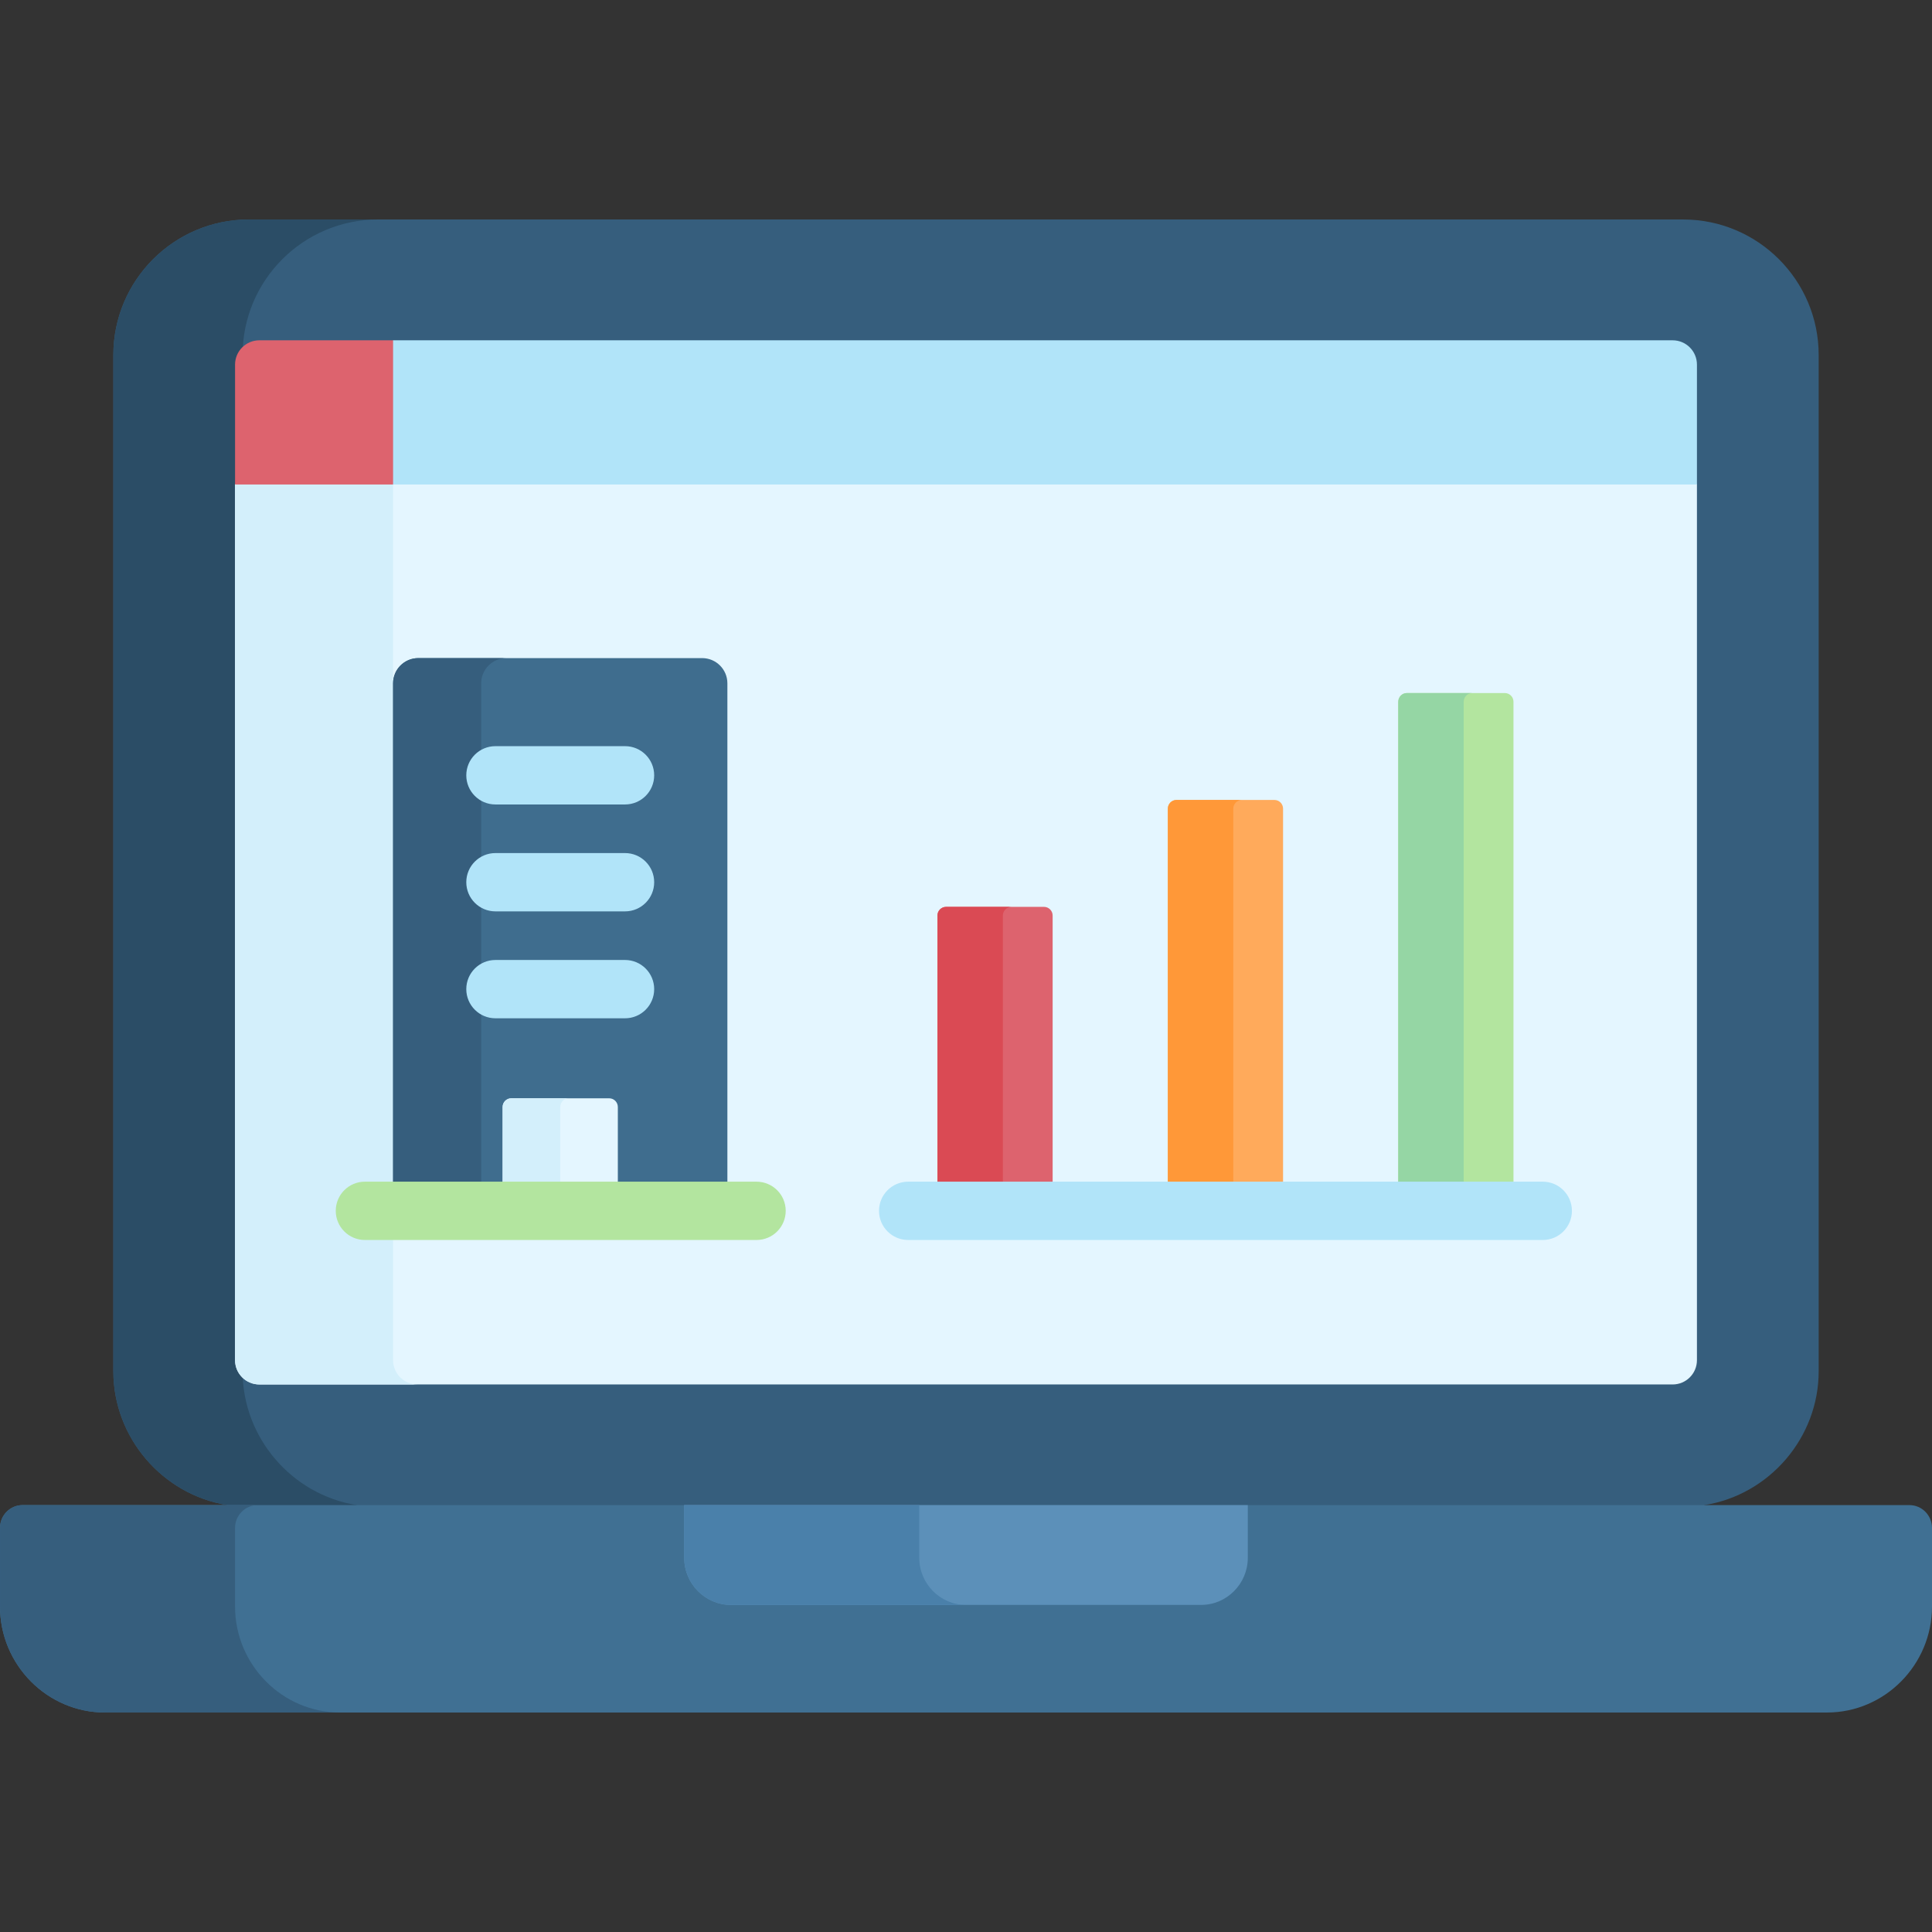 <svg id="Capa_1" enable-background="new 0 0 512 512" height="35" viewBox="0 0 512 512" width="35" xmlns="http://www.w3.org/2000/svg"><rect x="0" y="0" width="512" height="512" fill="#333333" stroke="none"/><g><path d="m446.059 58.167c-7.171 0-378.037 0-380.116 0-19.799 0-35.907 16.108-35.907 35.908v269.335c0 17.512 12.977 32.688 30.246 35.455l6.467 5.163h372.924l12.047-5.163c17.269-2.767 30.246-17.943 30.246-35.455 0-8.961 0-261.23 0-269.336 0-19.799-16.108-35.907-35.907-35.907z" fill="#365e7d"/><path d="m64.289 363.41v-269.336c0-19.8 16.108-35.908 35.907-35.908-20.909 0-33.87 0-34.253 0-19.799 0-35.907 16.108-35.907 35.908v269.336c0 17.512 12.977 32.688 30.246 35.455l6.467 5.163h34.253l-6.467-5.163c-17.27-2.767-30.246-17.943-30.246-35.455z" fill="#2b4d66"/><path d="m445.338 121.588h-376.53l-6.516 6.802v232.066c0 3.558 2.884 6.443 6.442 6.443h374.532c3.557 0 6.442-2.885 6.442-6.443 0-6.084 0-225.025 0-232.066z" fill="#e4f6ff"/><path d="m104.17 360.456v-232.066l6.516-6.802h-41.878l-6.516 6.802v232.066c0 3.558 2.884 6.443 6.442 6.443h41.878c-3.558 0-6.442-2.885-6.442-6.443z" fill="#d3effb"/><path d="m104.17 90.183h-35.436c-3.558 0-6.442 2.885-6.442 6.443v31.765h41.878l2.755-2.939v-33.224z" fill="#dd636e"/><path d="m443.266 90.182c-16.637 0-325.911 0-339.096 0v38.208h345.538v-31.765c0-3.558-2.884-6.443-6.442-6.443z" fill="#b1e4f9"/><path d="m186.079 174.405h-75.222c-3.693 0-6.687 2.994-6.687 6.687v139.793h88.595v-139.794c0-3.693-2.993-6.686-6.686-6.686z" fill="#3f6d8e"/><path d="m134.206 174.405h-23.349c-3.693 0-6.687 2.994-6.687 6.686v139.793h23.349v-139.793c0-3.693 2.993-6.686 6.687-6.686z" fill="#365e7d"/><path d="m163.733 320.884v-27.522c0-1.273-1.032-2.304-2.304-2.304h-25.922c-1.273 0-2.304 1.032-2.304 2.304v27.522z" fill="#e4f6ff"/><path d="m150.772 291.057h-15.266c-1.273 0-2.304 1.032-2.304 2.304v27.522h15.266v-27.522c0-1.272 1.031-2.304 2.304-2.304z" fill="#d3effb"/><path d="m506.005 398.865h-500.01c-3.311 0-5.995 2.71-5.995 6.054v20.823c0 15.45 12.519 28.091 27.82 28.091h456.36c15.301 0 27.82-12.641 27.82-28.091v-20.823c0-3.344-2.684-6.054-5.995-6.054z" fill="#407093"/><path d="m62.293 425.742v-20.823c0-3.344 2.684-6.054 5.995-6.054h-62.292c-3.311 0-5.995 2.71-5.995 6.054v20.823c0 15.45 12.519 28.091 27.82 28.091h62.293c-15.302 0-27.821-12.641-27.821-28.091z" fill="#365e7d"/><path d="m181.32 398.865v13.97c0 6.866 5.563 12.484 12.363 12.484h124.635c6.8 0 12.363-5.618 12.363-12.484v-13.97z" fill="#5c90b9"/><path d="m243.612 412.835v-13.97h-62.292v13.97c0 6.866 5.563 12.484 12.363 12.484h62.293c-6.8.001-12.364-5.618-12.364-12.484z" fill="#4a80aa"/><path d="m278.961 320.884v-78.254c0-1.273-1.032-2.304-2.304-2.304h-25.922c-1.273 0-2.304 1.032-2.304 2.304v78.254z" fill="#dd636e"/><path d="m340.024 320.884v-106.586c0-1.273-1.032-2.304-2.304-2.304h-25.922c-1.273 0-2.304 1.032-2.304 2.304v106.586z" fill="#ffaa5b"/><path d="m401.086 320.884v-134.918c0-1.273-1.032-2.304-2.304-2.304h-25.922c-1.273 0-2.304 1.032-2.304 2.304v134.918z" fill="#b3e59f"/><path d="m268.076 240.326h-17.341c-1.273 0-2.304 1.032-2.304 2.304v78.254h17.341v-78.254c0-1.273 1.031-2.304 2.304-2.304z" fill="#da4a54"/><path d="m329.138 211.994h-17.341c-1.273 0-2.304 1.032-2.304 2.304v106.586h17.341v-106.586c0-1.273 1.032-2.304 2.304-2.304z" fill="#ff9838"/><path d="m390.2 183.662h-17.341c-1.273 0-2.304 1.032-2.304 2.304v134.918h17.341v-134.918c0-1.273 1.032-2.304 2.304-2.304z" fill="#95d6a4"/><g><path d="m408.85 328.61h-168.177c-4.267 0-7.726-3.459-7.726-7.726 0-4.268 3.459-7.726 7.726-7.726h168.177c4.267 0 7.726 3.459 7.726 7.726s-3.459 7.726-7.726 7.726z" fill="#b1e4f9"/></g><g><path d="m200.497 328.61h-103.791c-4.267 0-7.726-3.459-7.726-7.726 0-4.268 3.459-7.726 7.726-7.726h103.79c4.267 0 7.726 3.459 7.726 7.726.001 4.268-3.458 7.726-7.725 7.726z" fill="#b3e59f"/></g><g><path d="m165.639 269.858h-34.342c-4.267 0-7.726-3.459-7.726-7.726 0-4.268 3.459-7.726 7.726-7.726h34.342c4.267 0 7.726 3.459 7.726 7.726s-3.459 7.726-7.726 7.726z" fill="#b1e4f9"/></g><g><path d="m165.639 241.525h-34.342c-4.267 0-7.726-3.459-7.726-7.726 0-4.268 3.459-7.726 7.726-7.726h34.342c4.267 0 7.726 3.459 7.726 7.726s-3.459 7.726-7.726 7.726z" fill="#b1e4f9"/></g><g><path d="m165.639 213.193h-34.342c-4.267 0-7.726-3.459-7.726-7.726 0-4.268 3.459-7.726 7.726-7.726h34.342c4.267 0 7.726 3.459 7.726 7.726 0 4.268-3.459 7.726-7.726 7.726z" fill="#b1e4f9"/></g></g></svg>